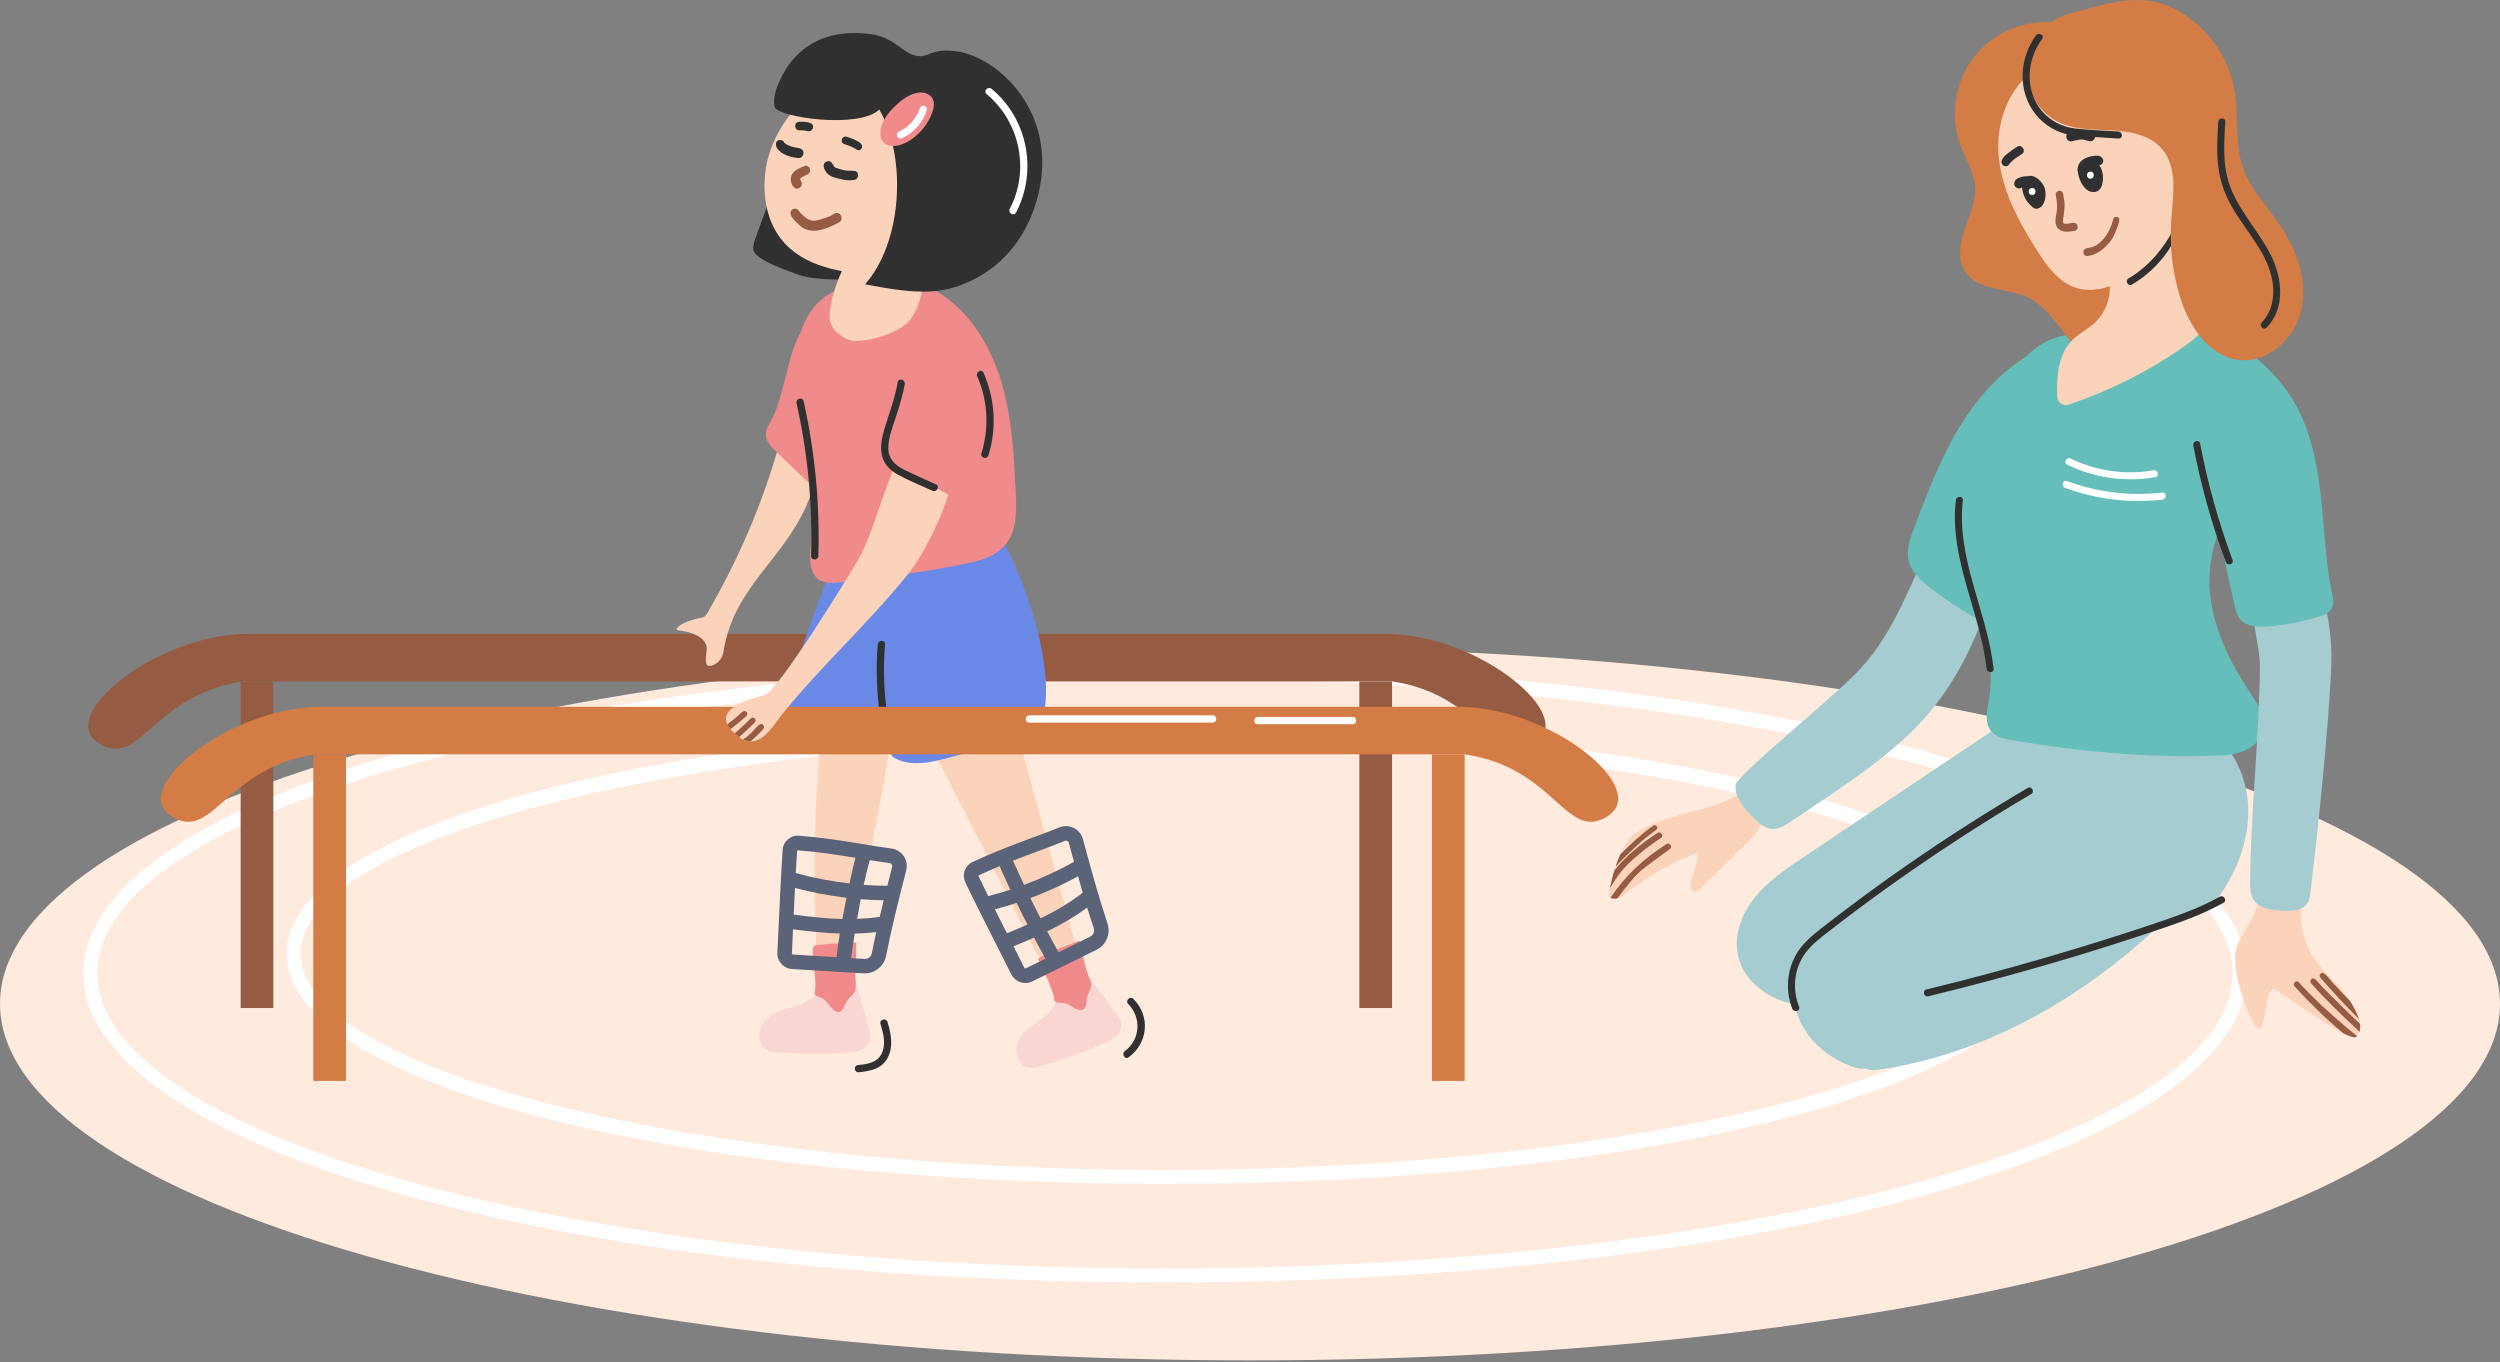 <svg width="578" height="315" viewBox="0 0 578 315" fill="none" xmlns="http://www.w3.org/2000/svg">
<rect x="0" y="0" width="578" height="315" fill="#808080" stroke="none"/>
<g clip-path="url(#clip0_308_5061)">
<path d="M289 314.522C448.61 314.522 578 277.607 578 232.072C578 186.536 448.61 149.622 289 149.622C129.39 149.622 0 186.536 0 232.072C0 277.607 129.39 314.522 289 314.522Z" fill="#FFEADE"/>
<path d="M269.336 296.493C129.106 296.493 19.262 265.105 19.262 225.026C19.262 184.947 129.106 153.559 269.336 153.559C409.566 153.559 519.41 184.947 519.41 225.026C519.41 265.105 409.566 296.493 269.336 296.493ZM269.336 156.789C133.224 156.789 22.49 187.397 22.49 225.026C22.49 262.655 133.224 293.263 269.336 293.263C405.448 293.263 516.182 262.655 516.182 225.026C516.182 187.397 405.448 156.789 269.336 156.789Z" fill="white"/>
<path d="M269.336 273.723C155.459 273.723 66.253 250.344 66.253 220.504C66.253 190.664 155.459 167.272 269.336 167.272C383.213 167.272 472.42 190.651 472.42 220.491C472.42 250.331 383.213 273.711 269.336 273.711V273.723ZM269.336 170.502C161.002 170.502 69.481 193.394 69.481 220.504C69.481 247.613 161.002 270.505 269.336 270.505C377.67 270.505 469.191 247.613 469.191 220.504C469.191 193.394 377.67 170.502 269.336 170.502Z" fill="white"/>
</g>
<path d="M56.173 146.556H321.856V146.594C342.609 147.388 364.793 165.585 354.895 171.846C345.253 177.942 342.839 160.603 321.856 157.543H56.173C35.189 160.603 32.456 177.942 22.814 171.846C12.903 165.585 35.406 147.324 56.173 146.556Z" fill="#965B43"/>
<path d="M321.843 157.556H314.282V233.057H321.843V157.556Z" fill="#965B43"/>
<path d="M63.197 157.556H55.636V233.057H63.197V157.556Z" fill="#965B43"/>
<path d="M248.484 217.767C243.516 199.698 238.548 181.63 233.58 163.548C227.335 166.263 221.077 168.978 214.832 171.68L237.143 215.334C238.395 217.78 239.672 221.686 242.226 222.697C244.781 223.709 249.199 220.354 248.484 217.767Z" fill="#FBD3BA"/>
<path d="M189.94 166.801C188.28 186.163 187.897 201.939 188.765 219.573C191.268 220.853 195.036 219.88 196.198 217.319C197.948 213.477 208.561 165.085 205.662 165.252C202.75 165.418 192.673 166.506 189.94 166.801Z" fill="#FBD3BA"/>
<path d="M193.095 129.435C188.714 139.845 184.998 150.538 181.984 161.436C181.498 163.19 181.039 165.124 181.83 166.776C182.865 168.965 185.585 169.67 187.973 170.015C194.027 170.899 200.183 171.117 206.288 170.656C207.335 170.579 208.471 170.438 209.238 169.721C210.017 169.004 210.221 167.864 210.4 166.827C212.047 156.787 213.682 146.748 215.33 136.708C215.675 134.634 215.904 132.201 214.423 130.715C213.325 129.601 211.626 129.409 210.081 129.319C204.334 128.999 198.561 129.358 193.108 129.447L193.095 129.435Z" fill="#6A89E7"/>
<path d="M257.922 234.197C258.51 235.016 259.123 235.9 259.199 236.911C259.353 238.96 257.348 240.266 255.598 241.048C250.732 243.237 245.7 245.056 240.566 246.49C239.455 246.797 238.254 247.079 237.156 246.644C235.445 245.965 234.64 243.686 235.036 241.854C235.432 240.023 236.735 238.602 238.152 237.488C239.557 236.374 241.128 235.477 242.405 234.197C243.669 232.916 244.64 231.111 244.397 229.215C244.18 227.448 242.967 225.873 242.878 224.106C242.775 222.172 244.27 220.367 246.096 220.226C247.922 220.085 255.049 230.201 257.922 234.222V234.197Z" fill="#F9D6D2"/>
<path d="M249.506 217.498C246.824 218.523 240.081 221.135 240.03 221.711C239.991 222.134 243.503 228.293 243.759 231.162C243.835 231.981 244.883 231.815 245.802 231.866C247.22 231.943 248.816 233.838 250.183 233.492C251.562 233.159 250.911 231.2 251.549 229.907C252.418 228.152 252.584 227.627 251.728 225.809C250.873 224.003 249.698 217.421 249.493 217.498H249.506Z" fill="#F18A8A"/>
<path d="M200.796 237.449C201.077 238.461 201.345 239.549 201.077 240.574C200.515 242.648 198.152 243.199 196.198 243.353C190.796 243.75 185.355 243.737 179.953 243.289C178.791 243.199 177.539 243.045 176.645 242.213C175.253 240.932 175.279 238.397 176.288 236.745C177.309 235.08 179.046 234.158 180.783 233.569C182.52 232.98 184.334 232.66 185.981 231.853C187.641 231.047 189.187 229.625 189.621 227.679C190.03 225.86 189.417 223.875 189.94 222.108C190.515 220.162 192.571 218.933 194.359 219.445C196.147 219.957 199.429 232.468 200.783 237.449H200.796Z" fill="#F9D6D2"/>
<path d="M197.935 217.921C195.01 217.959 188.816 218.331 188.318 218.651C187.092 219.432 189.097 226.475 188.344 229.369C188.127 230.201 189.187 230.419 190.055 230.79C191.383 231.367 192.239 233.812 193.669 233.966C195.1 234.133 195.164 231.968 196.224 230.931C197.667 229.523 198.012 229.062 197.82 226.974C197.629 224.887 198.152 217.895 197.935 217.908V217.921Z" fill="#F18A8A"/>
<path d="M229.787 121.7C235.1 128.922 244.972 154.047 240.872 166.878C240.298 168.671 237.105 170.297 234.602 170.988C229.621 172.359 224.653 173.729 219.672 175.099C215.342 176.29 210.438 177.417 206.569 175.112C203.81 173.473 202.712 146.082 203.503 139.103C203.81 136.401 204.921 130.958 206.798 128.999C208.586 127.117 211.307 126.553 213.848 126.067C219.353 125.016 224.857 123.979 229.774 121.713L229.787 121.7Z" fill="#6A89E7"/>
<path d="M156.773 145.723C155.649 145.595 157.501 143.649 162.086 142.842C162.661 142.739 163.171 142.406 163.452 141.907C171.498 127.898 176.696 115.476 180.975 99.854C183.721 101.544 186.645 103.439 187.807 106.448C188.906 109.304 188.165 112.544 187.054 115.4C181.664 129.294 169.685 135.248 167.258 150.73C167.041 152.087 166.147 153.278 164.87 153.778C162.175 154.828 163.555 151.114 163.376 149.629C163.235 148.438 162.047 146.338 156.76 145.736L156.773 145.723Z" fill="#FBD3BA"/>
<path d="M185.138 76.778C181.92 82.349 181.332 91.978 178.114 97.549C177.616 98.419 177.092 99.341 177.067 100.353C177.041 102.005 178.318 103.35 179.506 104.489C181.639 106.525 183.759 108.561 185.892 110.598C187.258 111.904 188.931 113.312 190.783 112.954C192.788 112.57 193.797 110.354 194.487 108.433C196.913 101.659 199.327 94.424 197.795 87.381C197.22 84.769 195.981 82.131 193.695 80.761C191.409 79.391 185.636 75.92 185.125 76.791L185.138 76.778Z" fill="#F18A8A"/>
<path d="M218.05 68.301C224.959 73.052 229.365 80.799 231.677 88.879C233.989 96.96 234.423 105.437 234.844 113.825C235.062 118.063 235.125 122.75 232.392 125.99C229.991 128.858 226.058 129.793 222.392 130.51C212.967 132.341 203.465 133.724 193.912 134.659C192.482 134.8 190.949 134.915 189.672 134.224C187.041 132.79 187.131 129.05 187.424 126.067C188.535 114.772 186.07 103.593 184.295 92.388C182.099 78.545 186.964 69.863 192.865 67.43C201.102 62.5 211.473 63.768 218.05 68.301Z" fill="#F18A8A"/>
<path d="M223.044 201.299C222.724 202.195 222.775 203.143 223.184 204.001C225.547 208.931 227.654 213.067 229.876 217.46C231.141 219.944 232.431 222.492 233.81 225.258C234.449 226.526 235.726 227.269 237.067 227.269C237.603 227.269 238.139 227.153 238.638 226.91C243.657 224.451 248.599 222.018 253.529 219.585C255.764 218.484 256.85 215.859 256.045 213.477C253.95 207.202 252.099 200.428 250.374 194.013C250.068 192.886 249.302 191.951 248.267 191.426C247.233 190.901 246.032 190.863 244.959 191.285C242.724 192.182 240.553 192.988 238.369 193.795C234.155 195.357 229.787 196.984 224.819 199.314C223.976 199.711 223.337 200.416 223.031 201.299H223.044ZM248.318 199.25C244.602 201.325 240.745 203.105 236.76 204.577C235.879 202.708 235.036 200.851 234.206 198.981C236.032 198.264 237.807 197.598 239.544 196.958C241.754 196.138 243.95 195.319 246.211 194.41C246.454 194.32 246.658 194.384 246.76 194.435C246.862 194.487 247.054 194.615 247.13 194.884C247.514 196.318 247.91 197.778 248.305 199.237L248.318 199.25ZM230.004 210.25C231.703 209.802 233.376 209.303 235.049 208.752C235.853 210.417 236.684 212.094 237.539 213.759C236.083 214.412 234.487 215.078 232.801 215.769C231.856 213.913 230.936 212.094 230.017 210.25H230.004ZM238.229 207.638C242.009 206.216 245.7 204.552 249.251 202.605C249.608 203.873 249.966 205.128 250.336 206.396C247.245 208.739 244.193 210.583 240.579 212.337C239.774 210.775 238.995 209.2 238.229 207.638ZM252.047 216.563C249.608 217.767 247.182 218.958 244.729 220.162C243.848 218.561 242.967 216.96 242.111 215.334C245.509 213.682 248.433 211.979 251.358 209.84C251.843 211.428 252.341 213.003 252.865 214.54C253.133 215.334 252.788 216.179 252.047 216.55V216.563ZM234.321 218.791C236.007 218.1 237.603 217.421 239.072 216.768C239.927 218.407 240.821 220.034 241.715 221.647C240.208 222.39 238.701 223.133 237.169 223.875C237.041 223.939 236.888 223.875 236.824 223.747C235.956 222.018 235.138 220.379 234.321 218.779V218.791ZM226.275 202.388C227.948 201.606 229.544 200.915 231.102 200.262C231.907 202.08 232.724 203.886 233.58 205.704C231.894 206.255 230.196 206.729 228.471 207.177C227.744 205.691 226.99 204.168 226.224 202.554L226.275 202.388Z" fill="#5A6377"/>
<path d="M179.723 220.226C179.621 222.211 181.141 223.927 183.12 224.042C188.701 224.388 194.193 224.72 199.672 225.041C199.774 225.041 199.864 225.041 199.966 225.041C202.328 225.041 204.41 223.337 204.87 220.968C206.134 214.476 207.858 207.664 209.519 201.235C209.813 200.108 209.608 198.905 208.957 197.944C208.318 196.984 207.297 196.343 206.16 196.19C203.784 195.87 201.498 195.498 199.199 195.114C194.755 194.384 190.17 193.641 184.704 193.206C183.772 193.129 182.878 193.437 182.162 194.051C181.447 194.666 181.013 195.524 180.949 196.471C180.579 201.939 180.374 206.588 180.145 211.531C180.017 214.31 179.889 217.152 179.723 220.226ZM203.388 211.992C201.613 212.235 199.889 212.376 198.165 212.44C198.42 210.967 198.701 209.431 198.995 207.894C200.758 208.035 202.533 208.112 204.308 208.15C203.989 209.431 203.682 210.711 203.388 212.005V211.992ZM194.755 212.466C191.422 212.389 187.82 212.03 183.503 211.467C183.593 209.392 183.695 207.356 183.797 205.294C187.718 206.332 191.69 207.087 195.7 207.561C195.368 209.187 195.049 210.839 194.755 212.466ZM197.769 198.328C197.373 199.878 196.888 201.952 196.39 204.257C192.201 203.771 188.063 202.977 183.976 201.85C184.065 200.198 184.168 198.508 184.295 196.715L184.423 196.587C189.404 196.971 193.669 197.65 197.769 198.315V198.328ZM206.262 200.416C205.892 201.85 205.521 203.322 205.151 204.795C203.325 204.795 201.511 204.705 199.685 204.577C200.119 202.567 200.592 200.62 201.09 198.866C202.609 199.109 204.129 199.34 205.7 199.558C205.956 199.596 206.096 199.762 206.16 199.852C206.224 199.955 206.326 200.159 206.262 200.428V200.416ZM196.773 221.506C196.952 220.187 197.233 218.202 197.603 215.846C199.251 215.808 200.898 215.693 202.584 215.513C202.226 217.14 201.881 218.753 201.575 220.354C201.409 221.173 200.732 221.75 199.876 221.698C198.842 221.634 197.807 221.57 196.773 221.519V221.506ZM183.082 220.418C183.184 218.484 183.274 216.653 183.35 214.86C187.463 215.385 190.924 215.731 194.168 215.833C193.823 217.946 193.555 219.854 193.427 221.301C190.068 221.097 186.709 220.892 183.312 220.687C183.171 220.687 183.069 220.546 183.069 220.418H183.082Z" fill="#5A6377"/>
<path d="M202.941 148.976C203.031 147.9 204.717 147.887 204.627 148.976C204.091 155.263 204.397 161.589 205.56 167.8C205.764 168.863 204.142 169.311 203.938 168.248C202.75 161.897 202.405 155.417 202.941 148.976Z" fill="#303030"/>
<path d="M180.349 39.45C178.497 44.521 176.658 49.605 174.806 54.676C174.449 55.649 174.091 56.661 174.168 57.698C174.346 60.067 182.571 62.756 184.806 63.589C188.395 64.933 199.876 65.061 203.414 63.563C206.952 62.077 209.864 56.776 209.723 52.934C209.608 49.746 184.615 40.462 180.362 39.437L180.349 39.45Z" fill="#303030"/>
<path d="M191.856 72.194C191.792 72.924 191.754 73.666 191.933 74.371C192.533 76.701 195.368 78.814 197.756 78.827C201.626 78.827 206.76 77.226 209.698 74.704C212.635 72.181 217.756 59.158 205.879 55.162C197.003 52.166 192.303 67.123 191.843 72.206L191.856 72.194Z" fill="#FBD3BA"/>
<path d="M185.649 23.11C180.936 27.835 177.463 33.867 176.862 40.513C176.403 45.609 177.348 51.001 180.438 55.073C185.56 61.808 194.959 63.243 203.401 63.563C218.216 64.113 223.784 53.395 224.985 48.247C226.747 40.73 224.742 33.137 220.17 26.939C215.585 20.728 196.696 12.046 185.649 23.11Z" fill="#FBD3BA"/>
<path d="M203.299 25.325C209.736 36.556 208.586 56.059 199.991 65.74C212.775 68.211 217.986 68.019 224.627 64.843C232.801 60.95 238.05 53.51 240.119 44.675C244.551 25.761 230.694 13.429 221.613 11.944C215.113 10.881 214.819 13.583 211.715 12.878C208.497 12.149 206.684 8.563 201.179 7.871C193.989 6.962 187.552 8.576 182.954 14.197C181.026 16.566 178.267 21.868 179.123 24.762C179.812 27.105 198.574 29.884 203.299 25.325Z" fill="#303030"/>
<path d="M206.671 24.775C209.583 21.855 212.993 20.318 215.176 22.226C217.143 23.955 214.678 28.091 213.759 29.308C211.141 32.765 206.862 34.865 204.538 33.15C202.775 31.843 203.184 28.271 206.671 24.775Z" fill="#F18A8A"/>
<path d="M72.967 163.42H338.65V163.459C359.404 164.253 381.588 182.449 371.69 188.711C362.047 194.807 359.634 177.468 338.65 174.408H72.967C51.984 177.468 49.251 194.807 39.608 188.711C29.698 182.449 52.201 164.189 72.967 163.42Z" fill="#D37C45"/>
<path d="M338.637 174.407H331.077V249.909H338.637V174.407Z" fill="#D37C45"/>
<path d="M79.991 174.407H72.431V249.909H79.991V174.407Z" fill="#D37C45"/>
<path d="M168.152 167.48C168.318 167.851 168.574 168.223 168.88 168.581C169.161 168.914 169.506 169.26 169.851 169.58C170.055 169.759 170.26 169.951 170.477 170.118C170.617 170.233 170.745 170.335 170.898 170.438C171.166 170.643 171.434 170.809 171.728 170.95C172.354 171.27 172.942 171.411 173.516 171.424C176.824 171.488 179.251 167.096 180.732 165.264C190.413 153.317 200.311 144.622 209.991 132.674C213.759 128.039 219.57 116.206 220.119 110.239C220.655 104.284 214.397 102.556 208.791 103.427C203.478 114.811 202.086 122.853 198.523 129.191C196.926 132.047 179.927 159.822 176.786 160.654C168.535 162.819 167.028 165.2 168.191 167.505L168.152 167.48Z" fill="#FBD3BA"/>
<path d="M211.243 82.579C207.003 89.11 203.452 103.875 204.883 106.052C205.445 106.91 206.39 107.435 207.297 107.921C211.09 109.957 214.883 111.993 218.676 114.03C219.532 114.491 220.489 114.964 221.447 114.798C222.661 114.58 223.465 113.428 224.065 112.352C226.824 107.383 228.433 101.787 228.701 96.102C228.867 92.555 228.51 88.879 226.862 85.729C225.215 82.579 222.111 80.044 218.574 79.813C215.036 79.57 211.511 82.169 211.243 82.579Z" fill="#F18A8A"/>
<path d="M171.728 170.924C172.354 171.244 172.942 171.385 173.516 171.398C174.857 170.284 176.16 168.952 176.428 168.581C176.862 168.171 176.53 167.364 175.93 167.39C175.125 167.544 174.078 169.247 173.261 169.823C172.852 170.297 172.316 170.617 171.754 170.937L171.728 170.924Z" fill="#965B43"/>
<path d="M169.851 169.567C170.055 169.746 170.259 169.938 170.477 170.105C170.617 170.22 170.745 170.323 170.898 170.425C172.137 169.349 173.325 168.171 174.512 167.032C174.921 166.647 174.615 165.879 174.04 165.905C173.388 166.007 173.044 166.763 172.533 167.121C171.562 168.03 170.719 168.824 169.864 169.567H169.851Z" fill="#965B43"/>
<path d="M168.152 167.48C168.318 167.851 168.574 168.222 168.88 168.581C170.157 167.621 171.383 166.596 172.584 165.546C173.005 165.162 172.686 164.381 172.111 164.394C171.422 164.534 171 165.264 170.426 165.661C169.634 166.289 168.867 166.903 168.152 167.48Z" fill="#965B43"/>
<path d="M229.276 20.549C237.616 27.515 239.915 39.501 234.921 49.131C234.423 50.091 232.967 49.246 233.465 48.286C238.139 39.283 235.828 28.207 228.088 21.74C227.258 21.048 228.446 19.857 229.276 20.549Z" fill="white"/>
<path d="M290.796 165.751H312.737C313.823 165.751 313.823 167.441 312.737 167.441H290.796C289.71 167.441 289.71 165.751 290.796 165.751Z" fill="white"/>
<path d="M237.973 165.38H280.374C281.46 165.38 281.46 167.07 280.374 167.07H237.973C236.888 167.07 236.888 165.38 237.973 165.38Z" fill="white"/>
<path d="M198.459 246.221C200.579 246.029 202.788 245.696 203.835 243.596C204.908 241.432 204.231 238.896 203.567 236.732C203.248 235.695 204.87 235.247 205.189 236.284C206.019 238.986 206.607 241.969 205.215 244.595C203.848 247.156 201.102 247.668 198.459 247.911C198.012 247.95 197.616 247.489 197.616 247.066C197.616 246.579 197.999 246.259 198.459 246.221Z" fill="#303030"/>
<path d="M260.093 242.981C263.657 240.407 263.938 235.183 260.847 232.135C260.068 231.379 261.268 230.176 262.035 230.944C263.887 232.775 264.934 235.426 264.666 238.038C264.41 240.625 263.031 242.93 260.936 244.441C260.055 245.081 259.212 243.609 260.093 242.981Z" fill="#303030"/>
<path d="M205.151 97.023C206.083 94.168 207.054 91.325 207.552 88.354C207.731 87.291 209.353 87.74 209.174 88.802C208.74 91.389 207.948 93.873 207.143 96.358C206.402 98.637 205.419 101.044 205.381 103.478C205.342 106 206.798 107.46 208.931 108.536C211.383 109.765 213.925 110.854 216.415 112.006C217.399 112.454 216.543 113.914 215.572 113.466C212.903 112.237 210.106 111.122 207.526 109.701C205.457 108.574 204.014 106.871 203.759 104.464C203.491 101.928 204.397 99.405 205.164 97.036L205.151 97.023Z" fill="#303030"/>
<path d="M227.386 86.164C230.042 92.183 230.489 98.983 228.523 105.283C228.203 106.32 226.581 105.872 226.901 104.835C228.714 98.996 228.408 92.618 225.93 87.01C225.496 86.024 226.939 85.166 227.386 86.164Z" fill="#303030"/>
<path d="M185.802 92.76C188.42 104.489 189.57 116.527 189.199 128.538C189.161 129.627 187.488 129.627 187.514 128.538C187.884 116.667 186.76 104.797 184.167 93.208C183.925 92.145 185.547 91.697 185.789 92.76H185.802Z" fill="#303030"/>
<path d="M190.86 37.478C192.111 36.748 192.456 37.939 192.827 38.464C192.89 38.528 192.967 38.618 193.031 38.694C193.056 38.707 193.095 38.733 193.146 38.771C193.005 38.707 193.056 38.771 194.487 39.181C195.956 39.642 196.134 39.36 197.731 39.527C198.816 39.911 198.459 41.665 197.309 41.614C195.892 41.845 194.474 41.461 193.108 41.089C192.137 40.859 191.256 40.321 190.783 39.424C190.426 38.848 190.196 37.939 190.847 37.478H190.86Z" fill="#303030"/>
<path d="M180.873 32.471C181.141 32.599 181.383 33.099 181.153 32.74C181.23 32.817 181.294 32.907 181.332 32.996C181.92 33.508 182.035 33.495 182.571 33.713C183.784 34.277 184.717 34.008 185.432 34.571C186.16 35.25 185.611 36.594 184.615 36.556C183.005 36.377 181.23 35.954 180.068 34.763C179.059 33.956 179.072 31.895 180.873 32.471Z" fill="#303030"/>
<path d="M184.793 28.168C185.7 28.117 186.786 28.143 187.603 28.552C188.484 29.154 187.744 30.627 186.735 30.307C185.994 30.179 186.083 30.14 184.998 30.128C183.606 30.32 183.401 28.207 184.806 28.168H184.793Z" fill="#303030"/>
<path d="M195.726 31.6C196.786 31.984 200.579 33.073 198.931 34.622C198.318 34.994 197.743 34.34 197.833 34.43C196.99 33.944 196.798 33.88 196.249 33.662C195.738 33.419 195.023 33.444 194.704 32.919C194.295 32.266 194.972 31.37 195.713 31.6H195.726Z" fill="#303030"/>
<path d="M182.801 48.977C183.005 48.119 184.257 47.953 184.678 48.734C184.755 48.849 184.819 48.939 184.857 49.003C184.857 49.003 184.857 49.016 184.87 49.029C184.87 49.029 184.87 49.016 184.844 49.003C185.036 49.233 185.266 49.438 185.483 49.63C187.577 51.577 188.152 51.295 191.754 50.053C191.881 49.989 192.073 49.899 192.175 49.835C192.558 49.656 192.865 49.285 193.299 49.259C194.487 49.029 195.087 50.809 194.027 51.372C191.447 52.883 187.373 54.535 184.883 52.102C183.746 51.065 182.584 49.989 182.775 48.965L182.801 48.977Z" fill="#965B43"/>
<path d="M182.852 41.268C182.903 39.539 184.819 38.886 186.16 38.336C187.233 38.131 187.769 39.719 186.811 40.231C186.39 40.513 185.904 40.705 185.457 40.935C185.343 40.999 185.24 41.063 185.176 41.102C185.138 41.14 185.1 41.166 185.074 41.204C185.062 41.23 185.049 41.255 185.036 41.268C185.036 41.383 185.036 41.511 185.036 41.588C185.176 41.934 185.815 42.523 184.959 43.381C183.682 44.29 182.699 42.37 182.852 41.255V41.268Z" fill="#965B43"/>
<path d="M207.782 30.461C209.008 29.897 209.94 29.206 210.821 28.22C211.613 27.336 212.29 26.171 212.66 25.057C212.801 24.621 213.235 24.34 213.695 24.468C214.116 24.583 214.423 25.07 214.282 25.505C213.363 28.296 211.307 30.691 208.625 31.92C208.216 32.112 207.718 32.036 207.475 31.613C207.258 31.255 207.36 30.653 207.782 30.461Z" fill="white"/>
<path d="M469.378 163.087C451.92 174.779 434.448 186.47 416.99 198.162C412.992 200.838 408.944 203.566 405.892 207.267C402.839 210.98 400.872 215.885 401.766 220.61C403.146 227.909 411.026 232.532 418.433 232.609C425.841 232.673 432.814 229.279 439.302 225.694C457.539 215.629 474.908 203.169 487.411 186.483C490.004 183.013 492.431 179.286 493.376 175.061C494.321 170.835 493.554 166.007 490.464 162.959C487.628 160.168 483.312 159.323 479.365 159.835C475.419 160.347 471.524 161.653 469.391 163.087H469.378Z" fill="#A4CCD1"/>
<path d="M433.529 247.412C462.865 243.481 489.225 226.027 509.046 203.937C495.457 205.999 481.792 208.073 468.74 212.389C455.687 216.704 443.159 223.414 433.81 233.518C431.92 235.554 430.119 237.833 429.506 240.548C429.097 242.354 429.365 244.403 430.221 245.888C430.872 247.028 432.226 247.578 433.516 247.412H433.529Z" fill="#A4CCD1"/>
<path d="M487.488 170.246C467.373 182.962 447.233 195.703 428.369 210.225C421.894 215.206 415.036 221.468 414.819 229.651C414.602 237.744 421.511 244.697 429.263 246.913C437.028 249.128 440.042 230.854 447.641 228.14C464.078 222.249 507.858 214.361 512.443 208.137C517.028 201.901 520.093 194.295 519.787 186.56C519.48 178.813 515.432 171.04 508.625 167.377C501.817 163.715 493.542 166.417 487.488 170.259V170.246Z" fill="#A4CCD1"/>
<path d="M404.065 194.717C400.349 198.354 396.645 201.965 392.929 205.589C392.712 205.807 392.469 206.024 392.188 206.114C391.358 206.345 390.655 205.32 390.821 204.488C390.987 203.655 393.197 196.881 392.277 197.214C387.743 198.853 379.966 203.143 376.3 206.268C375.636 206.818 374.806 207.407 373.989 207.663C373.401 207.843 372.839 207.843 372.354 207.561H372.341C372.265 207.497 372.162 207.433 372.086 207.369C371.958 207.254 372.009 206.485 372.213 205.371C372.431 204.27 372.763 202.797 373.235 201.274C373.337 200.966 373.427 200.672 373.529 200.364C373.848 199.417 374.206 198.482 374.602 197.586C375.483 195.601 376.53 193.859 377.705 192.976C381.371 190.261 385.432 189.3 389.812 188.033C394.18 186.752 398.663 185.881 402.431 183.295C404.334 183.935 406.875 185.151 407.526 187.482C408.267 190.197 406.083 192.771 404.065 194.743V194.717Z" fill="#FBD3BA"/>
<path d="M445.419 127.488C440.106 138.821 436.862 147.887 428.893 155.878C422.277 162.511 401.447 179.44 401.268 181.425C401 184.524 403.414 187.123 405.636 189.275C406.735 190.338 407.948 191.464 409.468 191.644C411.128 191.849 412.673 190.875 414.053 189.941C423.337 183.679 434.474 176.636 442.405 168.722C450.336 160.808 455.074 151.934 458.995 141.433C459.455 140.204 459.876 138.847 459.442 137.604C458.982 136.26 457.654 135.44 456.415 134.723C452.584 132.508 448.752 130.305 445.406 127.488H445.419Z" fill="#A4CCD1"/>
<path d="M473.58 79.787C465.227 83.206 458.586 89.981 453.746 97.6C448.906 105.232 445.687 113.76 442.494 122.212C441.626 124.517 440.745 126.976 441.23 129.383C441.83 132.367 444.359 134.531 446.798 136.337C449.736 138.513 452.763 140.55 455.892 142.432C457.322 143.29 458.995 144.148 460.579 143.623C461.766 143.226 462.571 142.15 463.273 141.1C474.959 123.736 478.395 101.032 473.567 79.749L473.58 79.787Z" fill="#65BEB9"/>
<path d="M481.447 77.726C477.795 76.817 473.887 78.123 470.847 80.351C467.807 82.579 465.521 85.652 463.337 88.713C458.701 95.18 454.18 102.056 452.814 109.893C449.787 127.245 462.826 144.391 459.838 161.743C459.416 164.189 458.752 166.98 460.285 168.94C461.447 170.425 463.465 170.848 465.317 171.155C480.732 173.754 496.377 175.253 512.009 174.715C514.27 174.638 516.568 174.51 518.676 173.678C520.783 172.845 522.686 171.193 523.235 168.991C524.027 165.879 522.022 162.818 520.234 160.142C514.551 151.639 509.978 141.715 510.936 131.522C511.881 121.444 518.037 112.685 520.962 103.004C522.686 97.293 523.197 90.813 520.285 85.614C518.229 81.939 514.653 79.314 510.834 77.546C501.715 73.333 493.797 80.3 481.434 77.7L481.447 77.726Z" fill="#65BEB9"/>
<path d="M545.521 238.563C545.406 238.935 545.215 239.28 544.959 239.562C544.921 239.613 544.895 239.665 544.844 239.69C544.474 240.061 543.312 239.69 541.754 238.896C536.556 236.258 526.773 228.895 525.585 228.716C524.027 228.472 523.618 237.718 522.494 237.897C520.719 238.179 515.023 223.491 517.296 218.42C518.305 216.179 519.812 214.156 520.885 211.941C521.958 209.712 522.609 207.087 521.766 204.782C524.346 205.525 529.404 205.871 532.52 206.242C531.064 212.542 532.558 219.521 537.028 224.17C539.442 226.667 541.613 228.805 543.312 231.443C544.04 232.57 544.691 233.8 545.24 235.183C545.291 235.311 545.342 235.464 545.381 235.592C545.508 235.951 545.598 236.335 545.636 236.719C545.713 237.36 545.7 237.987 545.508 238.563H545.521Z" fill="#FBD3BA"/>
<path d="M520.757 139.73C520.719 144.187 522.545 149.872 522.494 154.329C522.354 169.298 520.349 188.737 520.221 203.707C520.208 205.231 520.221 206.857 521.077 208.125C522.316 209.956 524.819 210.327 527.015 210.532C529.34 210.75 532.137 210.75 533.465 208.829C534.18 207.792 534.129 206.447 534.295 205.192C535.662 194.384 538.51 167.403 538.995 153.611C539.263 145.698 537.539 139 536.901 138.334C536.147 137.566 524.41 139.884 520.77 139.743L520.757 139.73Z" fill="#A4CCD1"/>
<path d="M510.834 77.572C518.778 78.558 527.296 86.997 531.051 94.079C534.806 101.16 536.07 109.291 536.837 117.282C537.514 124.338 537.858 131.483 539.404 138.386C539.761 139.999 538.816 141.625 537.258 142.163C532.967 143.649 528.471 144.545 523.925 144.84C521.805 144.968 519.404 144.852 517.999 143.265C517.156 142.317 516.862 141.011 516.581 139.769C514.717 131.291 512.852 122.801 510.987 114.324L505.764 90.608C505.266 88.354 505.457 86.011 506.313 83.873C507.45 81.055 509.123 77.355 510.821 77.572H510.834Z" fill="#65BEB9"/>
<path d="M476.901 5.426C469.583 4.043 461.626 6.886 456.849 12.597C452.073 18.308 450.643 26.657 453.261 33.636C454.436 36.774 456.39 39.719 456.632 43.074C456.888 46.493 455.33 49.733 454.219 52.973C453.107 56.212 452.482 60.029 454.385 62.871C457.36 67.315 464.065 66.483 468.867 68.787C476.147 72.283 478.765 82.899 486.658 84.628C490.757 85.524 495.1 83.475 497.82 80.287C500.54 77.085 484.423 6.847 476.913 5.426H476.901Z" fill="#D37C45"/>
<path d="M487.092 62.602C488.701 66.726 487.501 71.784 484.206 74.729C482.66 76.112 480.745 77.034 479.263 78.481C475.853 81.798 475.445 86.92 475.662 91.812C475.713 93.08 476.977 93.963 478.19 93.566C487.629 90.429 496.607 85.934 504.768 80.236C506.811 78.814 508.88 77.226 510.03 75.011C512.035 71.118 510.719 66.406 509.34 62.244C507.769 57.493 505.636 52.14 499.966 51.564C498.612 51.423 497.233 51.641 495.955 52.14C491.153 54.01 488.459 58.671 487.079 62.615L487.092 62.602Z" fill="#FBD3BA"/>
<path d="M503.376 49.259C502.52 49.195 502.379 50.258 502.929 50.693C502.967 50.668 503.018 50.668 503.005 50.757C503.107 50.821 503.235 50.873 503.388 50.885C503.184 50.873 503.056 50.834 502.992 50.809C502.992 50.809 502.992 50.821 502.992 50.834C502.916 50.975 502.878 51.18 502.826 51.346C502.699 51.718 502.558 52.076 502.418 52.435C502.124 53.165 501.792 53.869 501.434 54.56C500.732 55.905 499.915 57.186 498.969 58.377C497.067 60.784 494.742 62.82 492.098 64.382C491.204 64.907 492.009 66.316 492.916 65.791C496.173 63.87 498.982 61.258 501.141 58.159C501.971 56.968 506.734 49.541 503.388 49.272L503.376 49.259Z" fill="#303030"/>
<path d="M502.916 50.706C502.916 50.706 502.89 50.771 502.981 50.823C502.981 50.81 502.994 50.784 502.994 50.771C502.968 50.758 502.942 50.732 502.916 50.706Z" fill="#303030"/>
<path d="M472.609 14.992C465.164 18.359 461.473 27.323 462.047 35.493C462.622 43.663 466.645 51.167 471.051 58.056C473.312 61.591 475.981 65.266 479.966 66.547C483.388 67.635 487.143 66.7 490.362 65.112C498.382 61.168 504.206 52.998 505.33 44.111C506.454 35.211 502.852 25.863 496.058 20.037C489.263 14.21 479.417 11.918 472.597 15.004L472.609 14.992Z" fill="#FBD3BA"/>
<path d="M478.676 3.095C473.248 4.388 468.918 9.408 468.433 14.979C467.948 20.549 471.332 26.247 476.454 28.463C480.234 30.102 484.512 29.91 488.637 30.153C492.75 30.396 497.194 31.319 499.876 34.456C503.58 38.81 502.392 45.289 501.984 51.001C501.562 57.032 502.29 63.14 504.104 68.915C506.198 75.523 510.706 82.361 517.565 83.219C524.448 84.077 530.847 78.007 532.175 71.169C533.503 64.331 530.783 57.275 526.798 51.577C523.912 47.428 520.285 43.663 518.599 38.887C516.581 33.163 517.641 26.824 516.62 20.831C515.176 12.418 509.302 4.888 501.498 1.469C493.695 -1.95 485.432 1.456 478.676 3.069V3.095Z" fill="#D37C45"/>
<path d="M386.198 196.202C384.18 197.701 381.818 199.365 380.221 200.633C377.948 202.272 375.662 205.474 374.155 207.433C374.155 207.446 374.142 207.446 374.142 207.471C374.104 207.51 374.078 207.548 374.04 207.587C374.027 207.625 374.001 207.638 373.989 207.663C373.401 207.843 372.839 207.843 372.354 207.561C375.815 202.362 380.03 198.546 385.279 195.14C385.93 194.73 386.709 195.626 386.198 196.202Z" fill="#965B43"/>
<path d="M384.155 193.603C382.099 195.037 380.438 196.164 378.574 197.816C375.598 200.224 374.014 202.375 372.213 205.359C372.431 204.257 372.763 202.785 373.235 201.261C375.968 197.778 379.621 194.922 383.235 192.553C383.887 192.143 384.666 193.027 384.155 193.616V193.603Z" fill="#965B43"/>
<path d="M383.031 191.759C381.575 192.899 380.643 193.539 379.365 194.64C377.348 196.497 375.394 198.367 373.516 200.351C373.835 199.404 374.193 198.469 374.589 197.573C376.977 195.152 379.48 192.835 382.265 190.875C382.801 190.53 383.452 191.272 383.031 191.759Z" fill="#965B43"/>
<path d="M544.959 239.549C544.959 239.549 544.895 239.652 544.844 239.677C544.474 240.049 543.312 239.677 541.754 238.883C537.782 235.605 533.491 231.366 530.528 228.088C530.093 227.678 530.413 226.872 531.013 226.885C531.204 226.885 531.383 226.961 531.511 227.102C532.073 227.845 533.133 228.857 534.014 229.779C537.462 233.249 541.153 236.45 544.946 239.562L544.959 239.549Z" fill="#965B43"/>
<path d="M545.521 238.563C545.393 238.435 545.266 238.282 545.125 238.154C541.396 234.696 537.718 231.175 534.346 227.359C533.925 226.962 534.244 226.18 534.819 226.206C534.998 226.206 535.176 226.283 535.304 226.398C536.275 227.538 537.322 228.575 538.369 229.638C540.77 232.033 543.171 234.427 545.649 236.719C545.726 237.36 545.713 237.987 545.521 238.563Z" fill="#965B43"/>
<path d="M545.394 235.592C542.341 232.647 539.212 229.164 536.517 226.091C536.083 225.681 536.402 224.9 536.99 224.913C538.024 225.271 539.033 227.089 539.966 227.871C541.064 229.074 542.175 230.265 543.325 231.431C544.053 232.557 544.704 233.787 545.253 235.17C545.304 235.298 545.355 235.451 545.394 235.58V235.592Z" fill="#965B43"/>
<path d="M497.897 108.741C491.409 109.868 484.666 108.907 478.74 106.013C477.807 105.552 476.977 106.961 477.922 107.422C484.257 110.521 491.383 111.52 498.331 110.316C499.353 110.137 498.918 108.574 497.897 108.741Z" fill="white"/>
<path d="M499.927 113.889C492.456 114.734 484.934 113.825 477.884 111.225C476.901 110.867 476.479 112.442 477.45 112.8C484.614 115.438 492.341 116.373 499.927 115.515C500.949 115.4 500.962 113.773 499.927 113.889Z" fill="white"/>
<path d="M524.998 58.978C521.894 52.717 516.454 47.658 514.87 40.666C513.95 36.581 514.231 32.317 514.487 28.168C514.551 27.118 512.929 27.131 512.865 28.168C512.648 31.664 512.443 35.186 512.89 38.682C513.312 41.985 514.423 45.033 516.083 47.927C519.314 53.562 524.41 58.62 525.432 65.266C525.93 68.557 525.266 72.13 522.903 74.576C522.175 75.331 523.324 76.484 524.052 75.728C528.484 71.156 527.628 64.254 525.023 58.991L524.998 58.978Z" fill="#303030"/>
<path d="M489.8 30.396C486.415 30.179 482.98 30.102 479.608 29.679C476.747 29.321 474.18 28.002 472.252 25.838C468.024 21.074 468.497 13.929 472.137 8.998C472.763 8.153 471.345 7.347 470.732 8.179C466.773 13.544 466.415 21.241 470.719 26.529C472.622 28.86 475.317 30.537 478.267 31.114C480.106 31.472 481.996 31.511 483.861 31.639C485.841 31.767 487.82 31.895 489.8 32.036C490.847 32.1 490.834 30.473 489.8 30.409V30.396Z" fill="#303030"/>
<path d="M516.173 129.486C512.916 120.727 510.413 111.724 508.663 102.543C508.471 101.518 506.901 101.954 507.092 102.978C508.829 112.16 511.345 121.162 514.602 129.921C514.959 130.894 516.53 130.472 516.173 129.486Z" fill="#303030"/>
<path d="M453.81 115.656C453.925 114.618 452.303 114.631 452.188 115.656C450.617 129.153 457.871 141.472 459.302 154.623C459.417 155.647 461.038 155.66 460.924 154.623C459.48 141.497 452.239 129.102 453.81 115.656Z" fill="#303030"/>
<path d="M468.791 182.18C459.416 187.7 450.247 193.552 441.307 199.75C436.862 202.823 432.469 205.986 428.152 209.226C426.007 210.826 423.886 212.453 421.766 214.105C419.8 215.629 417.82 217.165 416.288 219.15C413.248 223.107 412.533 228.601 414.385 233.223C414.768 234.184 416.339 233.761 415.955 232.788C414.295 228.665 414.793 223.824 417.475 220.251C418.918 218.318 420.872 216.832 422.763 215.372C424.921 213.695 427.092 212.043 429.276 210.404C437.526 204.232 446.007 198.354 454.666 192.783C459.583 189.62 464.576 186.547 469.608 183.589C470.515 183.064 469.697 181.655 468.791 182.18Z" fill="#303030"/>
<path d="M513.222 207.318C509.238 209.533 504.998 211.16 500.706 212.645C496.364 214.143 491.996 215.565 487.616 216.948C478.727 219.765 469.761 222.39 460.757 224.823C455.649 226.206 450.515 227.512 445.381 228.767C444.372 229.01 444.793 230.586 445.815 230.342C464.116 225.886 482.239 220.648 500.068 214.591C504.857 212.965 509.621 211.198 514.053 208.739C514.972 208.227 514.155 206.818 513.235 207.331L513.222 207.318Z" fill="#303030"/>
<path d="M485.496 38.182C486.952 37.632 486.198 35.941 484.806 35.98C483.044 36.057 480.898 36.646 480.4 38.579C480.336 38.771 480.323 38.938 480.336 39.104C480.336 39.156 480.31 39.194 480.31 39.245C480.489 40.743 480.975 42.319 482.022 43.445C483.069 44.7 485.1 44.841 485.828 43.202C486.454 41.717 486.351 39.54 485.355 38.195C485.393 38.195 485.432 38.195 485.483 38.195L485.496 38.182Z" fill="#303030"/>
<path d="M472.865 44.073C472.609 42.165 470.387 40.193 468.842 40.743C468.024 40.718 467.207 40.871 466.492 41.256C465.611 41.64 465.33 42.882 466.236 43.407C466.505 43.573 466.811 43.586 467.105 43.522C467.233 43.497 467.386 43.407 467.488 43.33C467.488 43.356 467.501 43.381 467.514 43.42C467.603 44.995 468.535 46.711 469.557 47.53C469.864 47.914 470.285 48.273 470.796 48.273C472.686 48.106 473.107 45.622 472.878 44.073H472.865Z" fill="#303030"/>
<path d="M484.257 30.986C483.835 30.332 482.954 30.32 482.265 30.153C480.898 30 479.365 30.192 478.127 30.781C477.194 31.421 477.973 32.983 479.059 32.65C481.013 32.202 481.153 32.074 482.916 32.612C483.861 32.97 484.793 31.856 484.257 30.986Z" fill="#303030"/>
<path d="M466.415 33.918C465.508 34.443 464.666 35.07 463.848 35.736C463.376 36.159 462.865 36.671 462.75 37.311C462.609 37.99 463.337 38.592 463.976 38.4C464.257 38.31 464.487 38.118 464.614 37.862C464.666 37.785 464.691 37.734 464.717 37.696C465.623 36.799 466.058 36.517 467.411 35.66C468.548 35.019 467.514 33.239 466.39 33.905L466.415 33.918Z" fill="#303030"/>
<path d="M489.915 50.489C489.608 49.925 488.714 50.053 488.561 50.668C487.909 53.626 485.93 56.52 483.567 57.147C482.635 57.468 482.775 57.186 482.009 57.596C481.332 58.057 481.728 59.235 482.545 59.196C484.806 59.017 486.632 57.416 487.986 55.7C488.791 54.676 489.148 53.383 489.659 52.205C489.8 51.667 490.17 51.026 489.915 50.489Z" fill="#965B43"/>
<path d="M477.884 51.73C477.769 51.73 477.59 51.73 477.488 51.73C477.437 51.73 477.386 51.718 477.335 51.705C477.258 51.679 477.207 51.666 477.182 51.654C477.156 51.641 477.105 51.615 477.054 51.577C477.041 51.538 477.015 51.513 477.003 51.487C476.99 51.436 476.964 51.385 476.964 51.334C476.875 50.834 477.654 47.748 477.169 45.802C477.015 45.264 477.118 44.534 476.581 44.214C475.943 43.817 475.087 44.47 475.317 45.187C475.662 46.89 475.713 48.222 475.342 49.976C475.061 51.142 475.164 52.627 476.364 53.229C477.245 53.703 478.28 53.587 479.238 53.447C479.749 53.447 480.336 53.165 480.362 52.589C480.272 50.757 478.369 51.859 477.897 51.718L477.884 51.73Z" fill="#965B43"/>
<path d="M469.825 43.458C468.778 43.458 468.778 45.084 469.825 45.084C470.872 45.084 470.872 43.458 469.825 43.458Z" fill="white"/>
<path d="M483.299 39.68C482.252 39.68 482.252 41.307 483.299 41.307C484.346 41.307 484.346 39.68 483.299 39.68Z" fill="white"/>
<defs>
<clipPath id="clip0_308_5061">
<rect width="578" height="164.9" fill="white" transform="translate(0 149.622)"/>
</clipPath>
</defs>
</svg>
